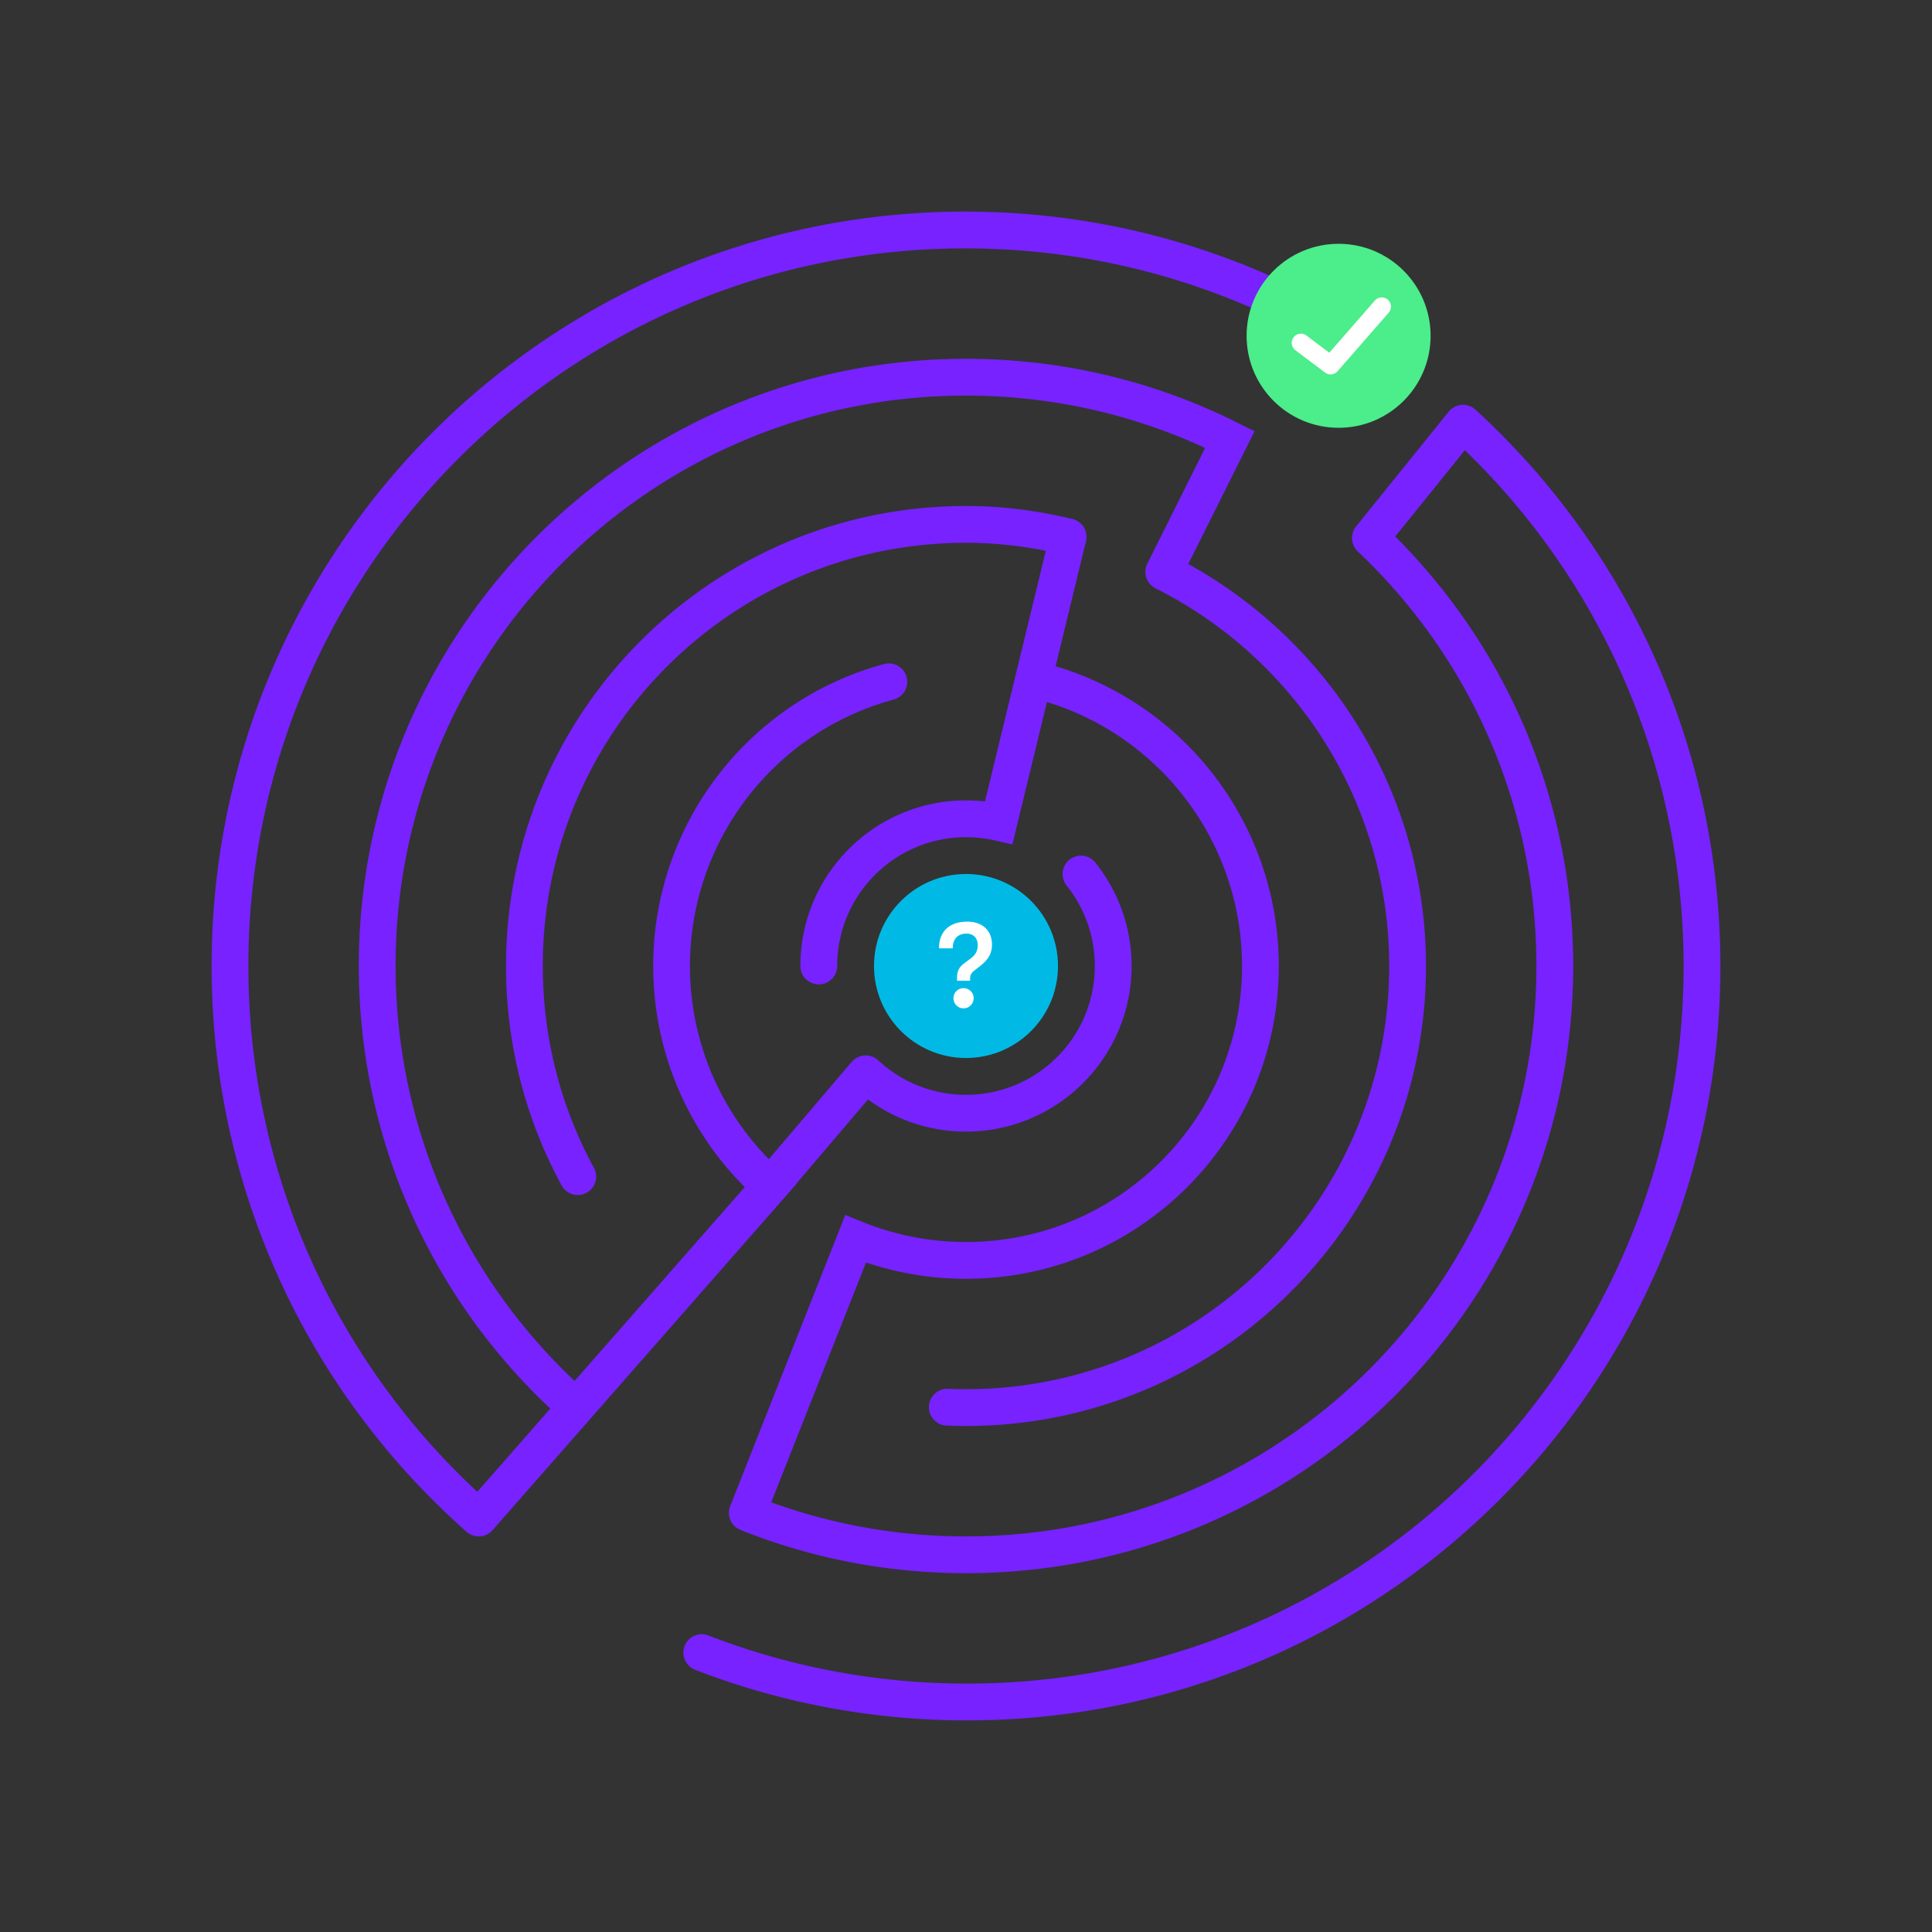 <svg width="420" height="420" viewBox="0 0 420 420" xmlns="http://www.w3.org/2000/svg">
  <rect x="0" y="0" width="420" height="420" fill="#333333" stroke="none"/>
  <g fill="none" fill-rule="evenodd">
    <path d="M0 0h420v420H0z"/>
    <g transform="translate(46 46)">
      <path d="M271.66 42.019l.178-.013.265-.006h.076l.18.012.155.015.157.02.252.049.149.036.241.072.26.097.223.1.22.115.246.151.14.099.159.121.092.077.098.086C308.446 73.916 328 117.412 328 164.043 328 254.593 254.677 328 164.225 328c-20.483 0-40.453-3.768-59.155-11.023a4 4 0 012.893-7.458C125.746 316.417 144.735 320 164.225 320 250.256 320 320 250.177 320 164.043c0-42.913-17.398-83.017-47.549-112.172l-15.14 18.764C281.889 95.189 296 128.471 296 164c0 72.902-59.098 132-132 132-17.006 0-33.572-3.22-49.03-9.407l-.173-.074-.199-.097-.207-.116a3.974 3.974 0 01-1.196-1.11l-.073-.108-.078-.122-.088-.151-.091-.175-.065-.139-.059-.14a4.02 4.02 0 01-.283-1.359v-.28l.003-.038c.004-.1.013-.202.026-.304l.02-.142.043-.218.043-.176.028-.1a4.02 4.02 0 01.078-.235l25.055-63.386 3.738 1.514A59.817 59.817 0 00164 224c33.137 0 60-26.863 60-60 0-26.653-17.522-49.771-42.4-57.38l-7.514 30.952-3.844-.875A28.104 28.104 0 00164 136c-15.464 0-28 12.536-28 28a4 4 0 11-8 0c0-19.882 16.118-36 36-36 1.237 0 2.466.063 3.684.187l.437.048 13.224-54.494C175.507 72.583 169.803 72 164 72c-50.81 0-92 41.19-92 92 0 15.53 3.849 30.494 11.094 43.837a4 4 0 11-7.03 3.817C68.186 197.146 64 180.871 64 164c0-55.228 44.772-100 100-100 7.744 0 15.313.95 23.13 2.82a4 4 0 012.96 4.82l-.032.122-6.57 27.072C211.934 107.317 232 133.632 232 164c0 37.555-30.445 68-68 68a67.932 67.932 0 01-21.578-3.496l-.149-.052-20.609 52.134C135.105 285.47 149.374 288 164 288c68.483 0 124-55.517 124-124 0-34.22-13.927-66.206-38.104-89.43l-.77-.734a4 4 0 01-.235-.248l-.166-.204-.146-.204-.162-.265-.094-.178-.077-.165-.042-.098-.071-.19-.065-.202-.074-.296-.038-.21-.025-.184-.019-.245-.004-.178.007-.24.013-.17.025-.203.036-.197.046-.2.06-.208.06-.178.099-.24.089-.187.07-.132.068-.117.113-.176.138-.192 20.204-25.04.163-.19.122-.128.176-.166.06-.052a3.86 3.86 0 01.273-.213l.168-.114c.104-.066.21-.127.319-.183l.205-.098.17-.07.2-.073.232-.069.178-.042.186-.036.272-.036zM163.852 0c26.163 0 51.454 6.147 74.264 17.776a4 4 0 01-3.634 7.127C212.792 13.844 188.744 8 163.852 8 77.778 8 8 77.85 8 164.017c0 43.983 18.277 85 49.76 114.29l15.874-18.088C47.286 235.474 32 200.968 32 164 32 91.098 91.098 32 164 32c20.478 0 40.296 4.67 58.264 13.522l.896.447 3.566 1.79-14.402 28.85C243.855 94.068 264 127.248 264 164c0 55.228-44.772 100-100 100-1.417 0-2.83-.03-4.239-.088a4 4 0 01.334-7.993c1.298.054 2.6.081 3.905.081 50.81 0 92-41.19 92-92 0-34.685-19.515-65.92-49.854-81.626l-.933-.476a3.982 3.982 0 01-1.766-1.74l-.114-.243a3.967 3.967 0 01-.27-.882l-.033-.231a3.774 3.774 0 01-.029-.363v-.23c.013-.501.121-1.006.333-1.49l.087-.187 12.555-25.148-.79-.361c-15.627-7.092-32.636-10.881-50.192-11.02L164 40C95.517 40 40 95.517 40 164c0 34.64 14.279 66.966 38.914 90.203l36.984-42.14-.326-.326c-12.273-12.442-19.401-29.187-19.569-47.09L96 164c0-30.896 20.781-57.676 50.177-65.64a4 4 0 112.092 7.722C122.34 113.107 104 136.74 104 164c0 15.954 6.257 30.89 17.142 41.991l17.936-21.067c.158-.185.33-.353.512-.503a4.001 4.001 0 015.35.09A27.882 27.882 0 00164 192c15.464 0 28-12.536 28-28a27.86 27.86 0 00-6.13-17.485 4 4 0 116.246-5A35.86 35.86 0 01200 164c0 19.882-16.118 36-36 36a35.863 35.863 0 01-21.308-6.98l-15.665 18.399.045.04-65.992 75.19c-.087.1-.179.193-.273.281l-.19.167c-.09.073-.181.141-.275.206l-.194.124-.208.117-.212.103-.193.081-.172.063-.216.066c-.11.03-.22.055-.332.076l-.237.036-.342.028c-.169.007-.34.003-.509-.013l-.25-.03-.036-.005a3.987 3.987 0 01-.523-.121l-.24-.082-.19-.077-.2-.094-.05-.025a3.988 3.988 0 01-.793-.544l-1.057-.941C20.026 255.167 0 211.207 0 164.017 0 73.434 73.358 0 163.852 0z" fill="#72F"/>
      <circle fill="#4CED8B" cx="245" cy="27" r="20"/>
      <circle fill="#00BAE5" cx="164" cy="164" r="20"/>
      <path stroke="#FFF" stroke-width="4" stroke-linecap="round" stroke-linejoin="round" d="M236.808 28.536l6.452 4.86 11.124-12.74"/>
      <path d="M164.89 167.202v-.364c0-.832.182-1.274 1.118-2.002l.936-.728c1.586-1.248 2.704-2.522 2.704-4.758 0-2.938-1.95-4.992-5.382-4.992-3.796 0-6.136 2.08-6.136 5.798h2.99c0-2.21 1.274-3.198 3.016-3.198 1.43 0 2.418.962 2.418 2.496 0 1.3-.494 2.158-1.638 2.99l-1.196.884c-1.442 1.07-1.648 1.948-1.663 3.388l-.001.486h2.834zm-1.43 6.006a2.225 2.225 0 002.21-2.21c0-1.196-.988-2.184-2.21-2.184a2.18 2.18 0 00-2.184 2.184c0 1.196.962 2.21 2.184 2.21z" fill="#FFF" fill-rule="nonzero"/>
    </g>
  </g>
</svg>
